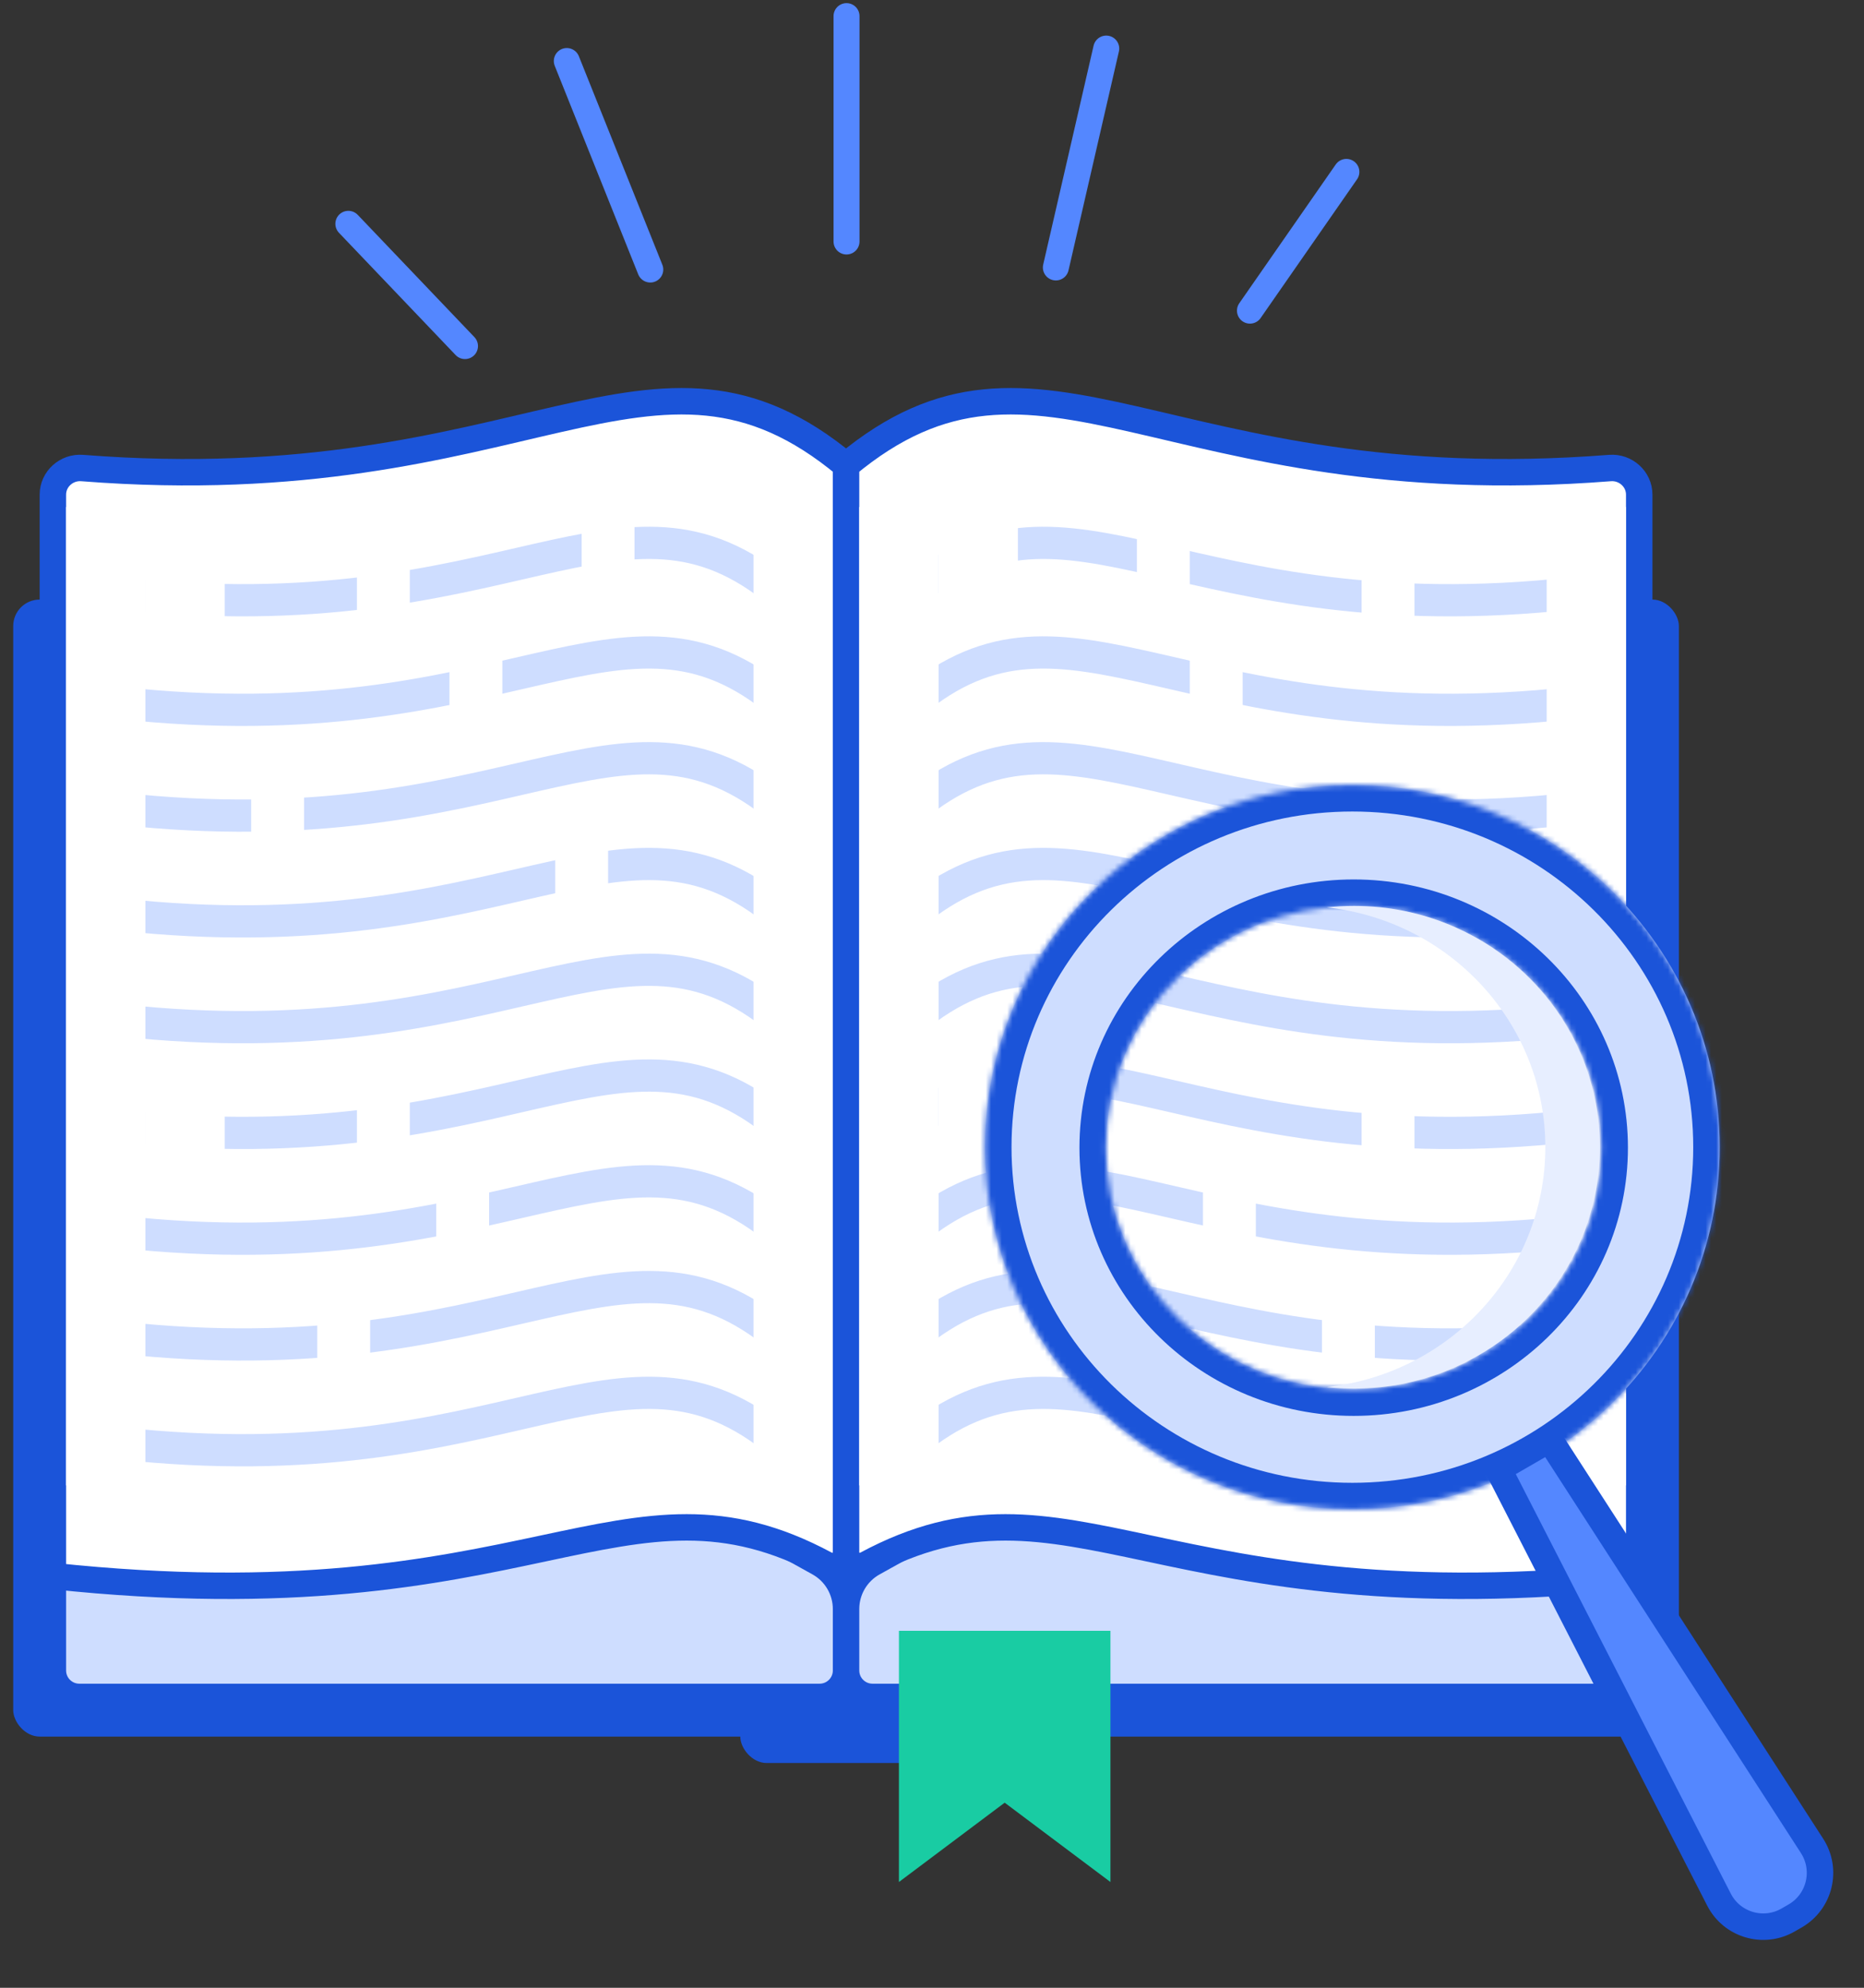<svg width="347" height="370" viewBox="0 0 347 370" fill="none" xmlns="http://www.w3.org/2000/svg">
<rect x="0" y="0" width="347" height="370" fill="#333333" stroke="none"/>
<rect x="2.461" y="111.602" width="310.078" height="211.641" rx="4.922" fill="#1B54D9"/>
<rect x="137.812" y="114.062" width="39.375" height="214.102" rx="4.922" fill="#1B54D9"/>
<path d="M9.844 293.711L113.203 269.102L152.437 290.898C155.562 292.634 157.5 295.928 157.5 299.503V310.938C157.5 313.656 155.296 315.859 152.578 315.859H14.766C12.047 315.859 9.844 313.656 9.844 310.938V293.711Z" fill="#CEDDFF" stroke="#1B54D9" stroke-width="4.922"/>
<path d="M305.156 293.711L201.796 269.102L162.563 290.898C159.438 292.634 157.5 295.928 157.5 299.503V310.938C157.5 313.656 159.703 315.859 162.421 315.859H300.234C302.952 315.859 305.156 313.656 305.156 310.938V293.711Z" fill="#CEDDFF" stroke="#1B54D9" stroke-width="4.922"/>
<path d="M9.844 92.067C9.844 89.158 12.396 86.891 15.296 87.118C98.201 93.617 121.366 56.524 157.5 86.636V288.985C157.5 290.903 155.395 292.091 153.705 291.185C115.878 270.889 99.197 302.885 9.844 293.354V92.067Z" fill="white" stroke="#1B54D9" stroke-width="4.922"/>
<path d="M22.148 110.425C94.951 118.447 115.664 85.762 145.195 110.425" stroke="#CEDDFF" stroke-width="6"/>
<path d="M22.148 130.828C94.951 138.85 115.664 106.165 145.195 130.828" stroke="#CEDDFF" stroke-width="6"/>
<path d="M22.148 150.516C94.951 158.538 115.664 125.852 145.195 150.516" stroke="#CEDDFF" stroke-width="6"/>
<path d="M22.148 170.203C94.951 178.225 115.664 145.54 145.195 170.203" stroke="#CEDDFF" stroke-width="6"/>
<path d="M22.148 189.891C94.951 197.913 115.664 165.227 145.195 189.891" stroke="#CEDDFF" stroke-width="6"/>
<path d="M22.148 209.578C94.951 217.6 115.664 184.915 145.195 209.578" stroke="#CEDDFF" stroke-width="6"/>
<path d="M22.148 229.266C94.951 237.288 115.664 204.602 145.195 229.266" stroke="#CEDDFF" stroke-width="6"/>
<path d="M22.148 248.953C94.951 256.975 115.664 224.29 145.195 248.953" stroke="#CEDDFF" stroke-width="6"/>
<path d="M22.148 268.641C94.951 276.663 115.664 243.977 145.195 268.641" stroke="#CEDDFF" stroke-width="6"/>
<rect x="12.305" y="94.375" width="14.766" height="182.109" fill="white"/>
<rect x="27.07" y="96.836" width="14.766" height="24.609" fill="white"/>
<rect x="27.07" y="197.734" width="14.766" height="24.609" fill="white"/>
<rect x="66.445" y="96.836" width="9.844" height="24.609" fill="white"/>
<rect x="83.671" y="116.523" width="9.844" height="24.609" fill="white"/>
<rect x="46.757" y="138.672" width="9.844" height="24.609" fill="white"/>
<rect x="66.445" y="195.273" width="9.844" height="24.609" fill="white"/>
<rect x="81.21" y="214.961" width="9.844" height="24.609" fill="white"/>
<rect x="59.062" y="237.109" width="9.844" height="24.609" fill="white"/>
<rect x="103.359" y="153.438" width="9.844" height="22.148" fill="white"/>
<rect x="108.281" y="89.453" width="9.844" height="24.609" fill="white"/>
<rect x="140.273" y="94.375" width="14.766" height="182.109" fill="white"/>
<path d="M305.156 92.067C305.156 89.158 302.604 86.891 299.704 87.118C216.799 93.617 193.634 56.524 157.499 86.636V288.985C157.499 290.903 159.604 292.091 161.294 291.185C199.121 270.889 215.802 302.885 305.156 293.354V92.067Z" fill="white" stroke="#1B54D9" stroke-width="4.922"/>
<path d="M292.851 110.425C220.048 118.447 199.335 85.762 169.804 110.425" stroke="#CEDDFF" stroke-width="6"/>
<path d="M292.851 130.828C220.048 138.85 199.335 106.165 169.804 130.828" stroke="#CEDDFF" stroke-width="6"/>
<path d="M292.851 150.516C220.048 158.538 199.335 125.852 169.804 150.516" stroke="#CEDDFF" stroke-width="6"/>
<path d="M292.851 170.203C220.048 178.225 199.335 145.54 169.804 170.203" stroke="#CEDDFF" stroke-width="6"/>
<path d="M292.851 189.891C220.048 197.913 199.335 165.227 169.804 189.891" stroke="#CEDDFF" stroke-width="6"/>
<path d="M292.851 209.578C220.048 217.6 199.335 184.915 169.804 209.578" stroke="#CEDDFF" stroke-width="6"/>
<path d="M292.851 229.266C220.048 237.288 199.335 204.602 169.804 229.266" stroke="#CEDDFF" stroke-width="6"/>
<path d="M292.851 248.953C220.048 256.975 199.335 224.29 169.804 248.953" stroke="#CEDDFF" stroke-width="6"/>
<path d="M292.851 268.641C220.048 276.663 199.335 243.977 169.804 268.641" stroke="#CEDDFF" stroke-width="6"/>
<rect width="14.766" height="182.109" transform="matrix(-1 0 0 1 302.695 94.375)" fill="white"/>
<rect width="14.766" height="24.609" transform="matrix(-1 0 0 1 189.492 89.453)" fill="white"/>
<rect width="14.766" height="22.148" transform="matrix(-1 0 0 1 189.492 192.812)" fill="white"/>
<rect width="9.844" height="24.609" transform="matrix(-1 0 0 1 263.32 96.836)" fill="white"/>
<rect width="9.844" height="24.609" transform="matrix(-1 0 0 1 231.328 116.523)" fill="white"/>
<rect width="9.844" height="24.609" transform="matrix(-1 0 0 1 268.242 138.672)" fill="white"/>
<rect width="9.844" height="24.609" transform="matrix(-1 0 0 1 263.32 197.734)" fill="white"/>
<rect width="9.844" height="24.609" transform="matrix(-1 0 0 1 233.789 214.961)" fill="white"/>
<rect width="9.844" height="24.609" transform="matrix(-1 0 0 1 255.937 237.109)" fill="white"/>
<rect width="9.844" height="24.609" transform="matrix(-1 0 0 1 221.484 89.453)" fill="white"/>
<rect width="14.766" height="182.109" transform="matrix(-1 0 0 1 174.726 94.375)" fill="white"/>
<path d="M167.343 303.555H206.718V350.312L187.031 335.547L167.343 350.312V303.555Z" fill="#19CCA3"/>
<mask id="path-49-inside-1" fill="white">
<path fill-rule="evenodd" clip-rule="evenodd" d="M251.756 280.934C289.522 280.934 320.138 250.756 320.138 213.53C320.138 176.303 289.522 146.125 251.756 146.125C213.99 146.125 183.375 176.303 183.375 213.53C183.375 250.756 213.99 280.934 251.756 280.934ZM252 258.625C277.474 258.625 298.125 238.478 298.125 213.625C298.125 188.772 277.474 168.625 252 168.625C226.526 168.625 205.875 188.772 205.875 213.625C205.875 238.478 226.526 258.625 252 258.625Z"/>
</mask>
<path fill-rule="evenodd" clip-rule="evenodd" d="M251.756 280.934C289.522 280.934 320.138 250.756 320.138 213.53C320.138 176.303 289.522 146.125 251.756 146.125C213.99 146.125 183.375 176.303 183.375 213.53C183.375 250.756 213.99 280.934 251.756 280.934ZM252 258.625C277.474 258.625 298.125 238.478 298.125 213.625C298.125 188.772 277.474 168.625 252 168.625C226.526 168.625 205.875 188.772 205.875 213.625C205.875 238.478 226.526 258.625 252 258.625Z" fill="#CEDDFF"/>
<path d="M315.21 213.53C315.21 247.968 286.868 276.007 251.756 276.007V285.862C292.177 285.862 325.065 253.544 325.065 213.53H315.21ZM251.756 151.053C286.868 151.053 315.21 179.091 315.21 213.53H325.065C325.065 173.515 292.177 141.197 251.756 141.197V151.053ZM188.303 213.53C188.303 179.091 216.645 151.053 251.756 151.053V141.197C211.336 141.197 178.447 173.515 178.447 213.53H188.303ZM251.756 276.007C216.645 276.007 188.303 247.968 188.303 213.53H178.447C178.447 253.544 211.336 285.862 251.756 285.862V276.007ZM293.198 213.625C293.198 235.642 274.868 253.698 252 253.698V263.552C280.08 263.552 303.053 241.313 303.053 213.625H293.198ZM252 173.552C274.868 173.552 293.198 191.608 293.198 213.625H303.053C303.053 185.937 280.08 163.698 252 163.698V173.552ZM210.803 213.625C210.803 191.608 229.132 173.552 252 173.552V163.698C223.92 163.698 200.948 185.937 200.948 213.625H210.803ZM252 253.698C229.132 253.698 210.803 235.642 210.803 213.625H200.948C200.948 241.313 223.92 263.552 252 263.552V253.698Z" fill="#1B54D9" mask="url(#path-49-inside-1)"/>
<g style="mix-blend-mode:multiply">
<path fill-rule="evenodd" clip-rule="evenodd" d="M247 258.181C269.881 255.698 287.678 236.659 287.678 213.54C287.678 190.421 269.881 171.382 247 168.899C248.669 168.718 250.366 168.625 252.085 168.625C277.358 168.625 297.847 188.734 297.847 213.54C297.847 238.346 277.358 258.455 252.085 258.455C250.366 258.455 248.669 258.362 247 258.181Z" fill="#E7EEFF"/>
</g>
<path d="M320.005 353.588L278.917 273.423L288.447 267.921L337.328 343.587C340.201 348.035 338.766 353.982 334.18 356.629L332.874 357.383C328.288 360.031 322.42 358.3 320.005 353.588Z" fill="#5487FF" stroke="#1B54D9" stroke-width="4.928"/>
<path d="M157.588 44.951L157.588 3" stroke="#5487FF" stroke-width="4.833" stroke-linecap="round"/>
<path d="M196.557 49.784L205.938 9.041" stroke="#5487FF" stroke-width="4.833" stroke-linecap="round"/>
<path d="M232.689 57.824L250.642 31.996" stroke="#5487FF" stroke-width="4.833" stroke-linecap="round"/>
<path d="M121.056 50.171L105.514 11.358" stroke="#5487FF" stroke-width="4.833" stroke-linecap="round"/>
<path d="M86.563 64.417L64.849 41.661" stroke="#5487FF" stroke-width="4.833" stroke-linecap="round"/>
</svg>
